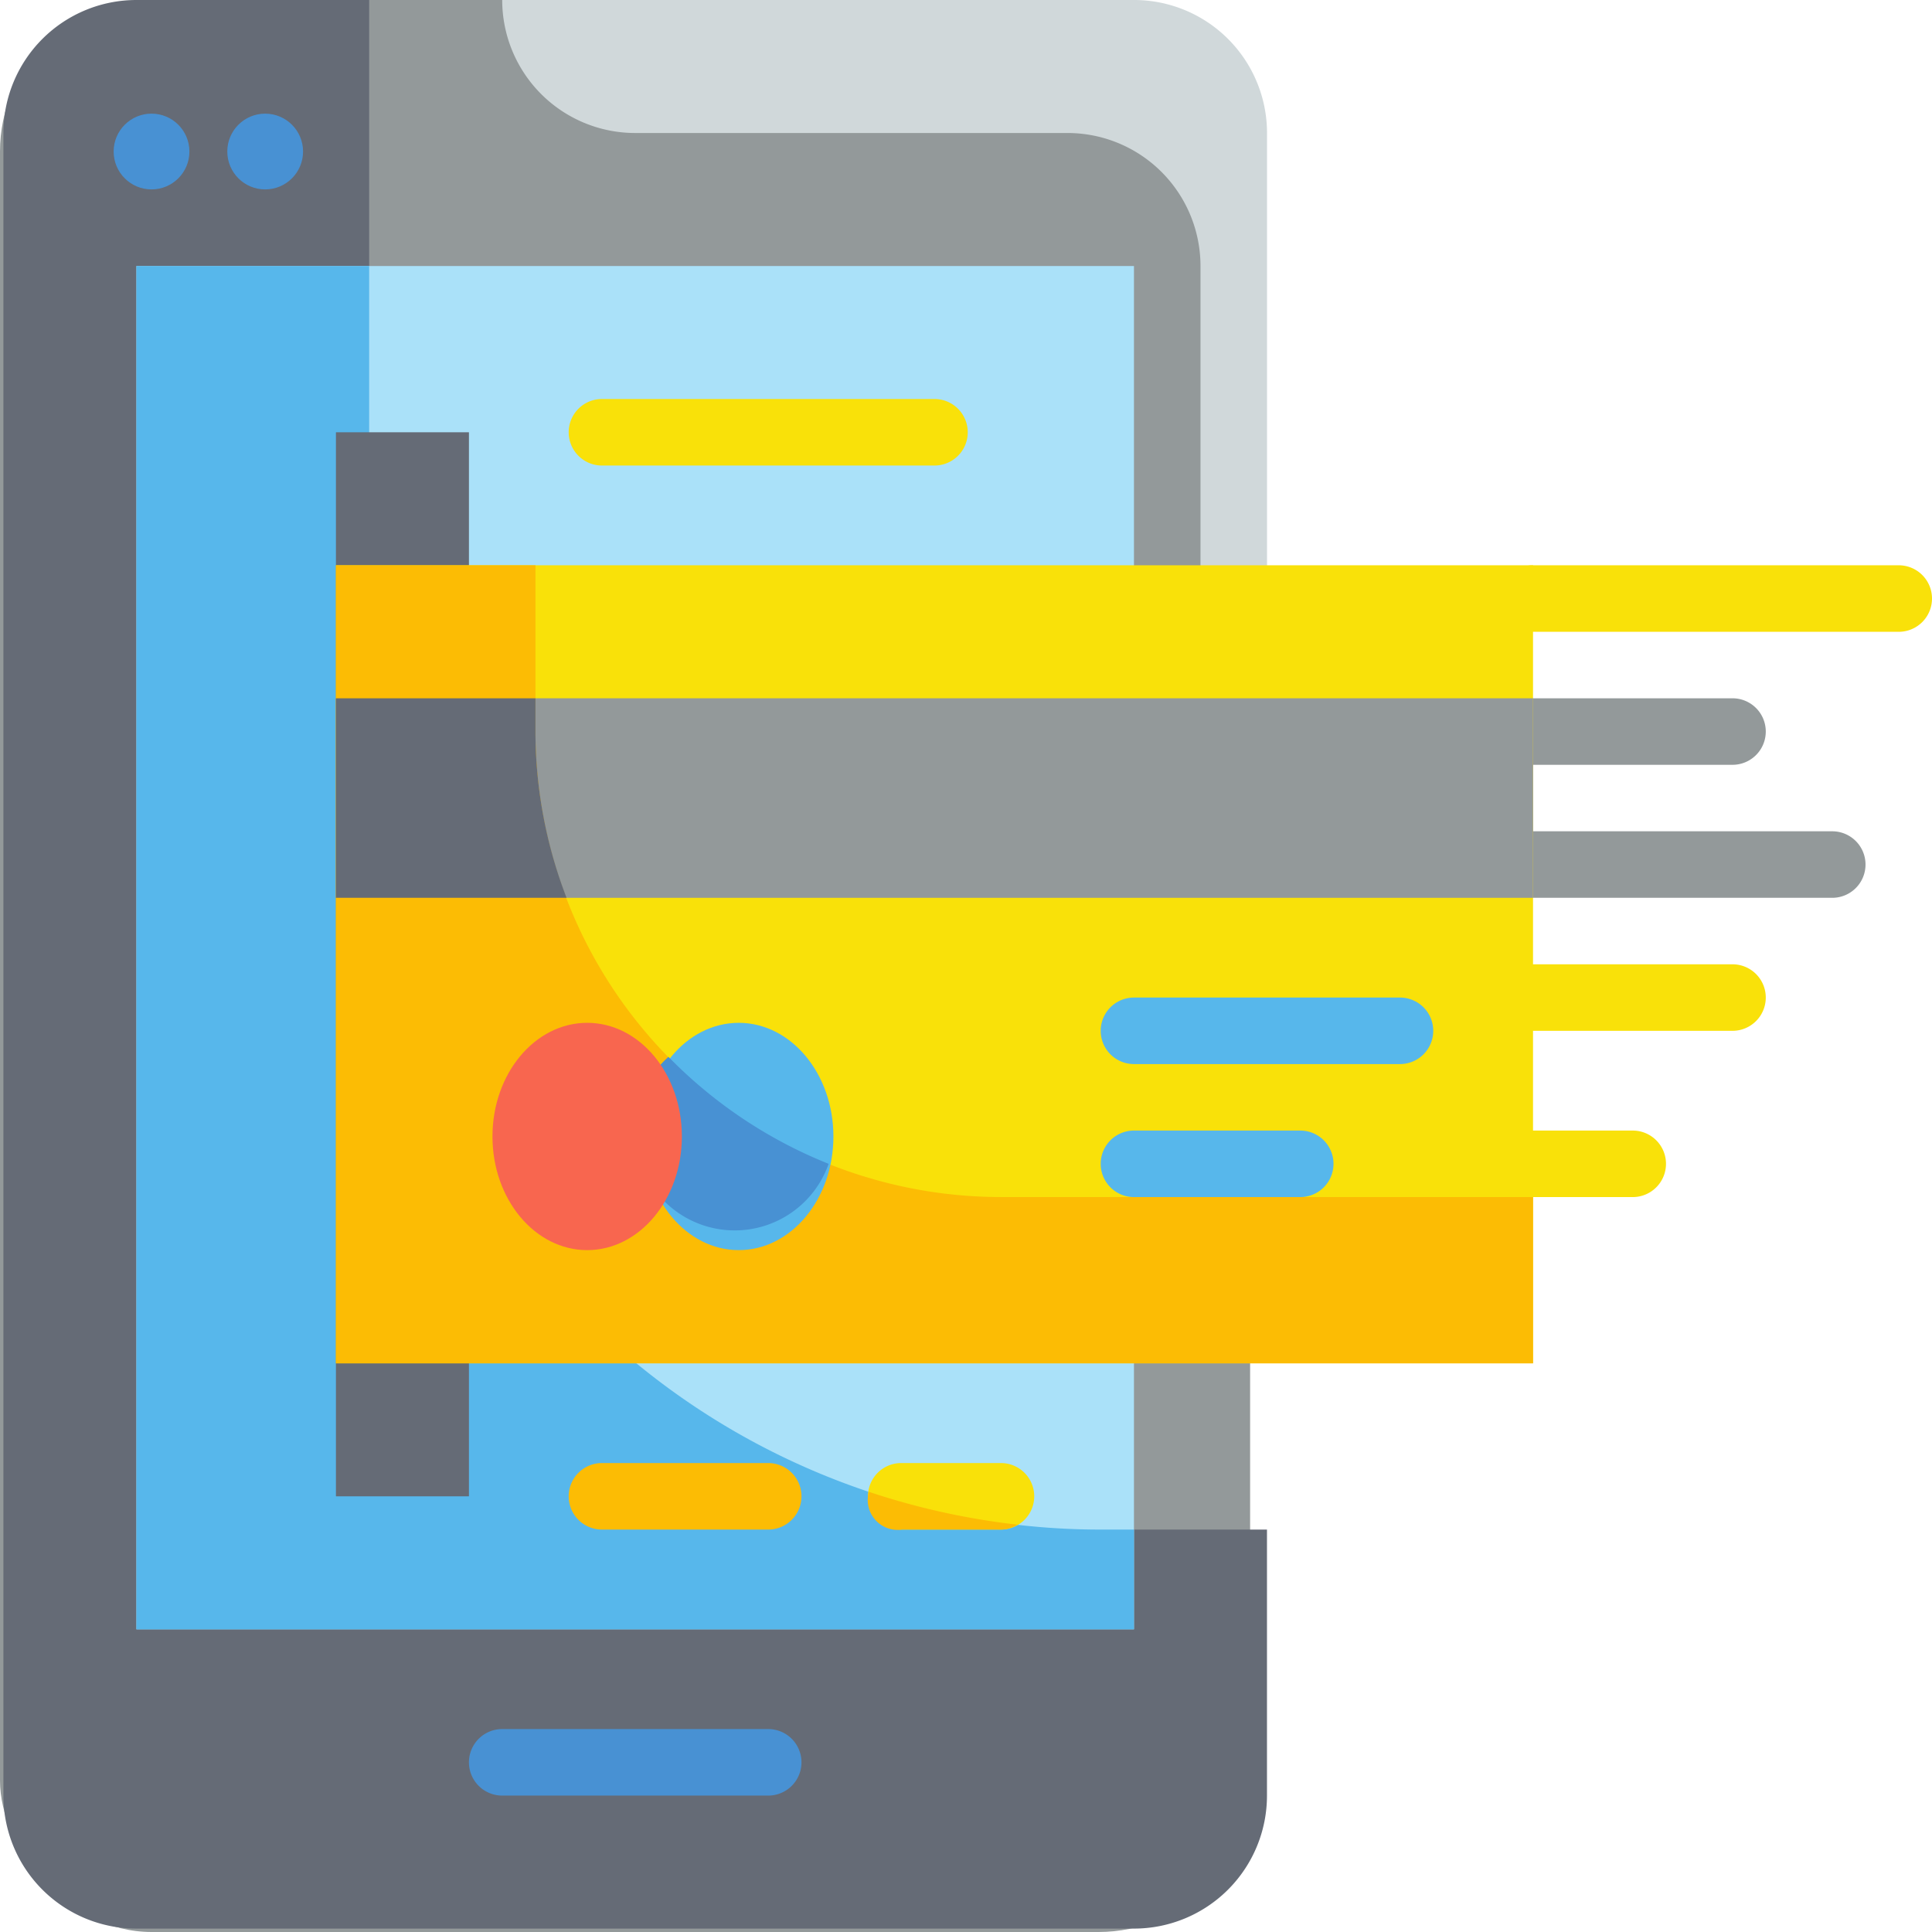 <svg xmlns="http://www.w3.org/2000/svg" width="51" height="51"><g transform="translate(-.08)"><rect width="33" height="51" rx="4" transform="translate(.08)" fill="#93999a"/><path d="M29.136 40.377A19.311 19.311 0 019.825 21.066V0H3.681A3.511 3.511 0 00.17 3.511V47.4a3.511 3.511 0 003.511 3.51h26.333a3.511 3.511 0 003.511-3.51v-7.023z" fill="#656b76"/><path d="M3.681 7.022h26.333V43.01H3.681z" fill="#aae1f9"/><path d="M13.337 0a3.511 3.511 0 003.511 3.511h11.411a3.511 3.511 0 013.511 3.511v21.066a1.756 1.756 0 001.756 1.756V3.511A3.511 3.511 0 0030.014 0z" fill="#d0d8da"/><path d="M30.014 40.377h-.878A19.311 19.311 0 019.825 21.066V7.022H3.681V43.01h26.333z" fill="#57b7eb"/><g transform="translate(8.948 11.411)"><path d="M41.254 5.267h-9.655a.878.878 0 110-1.756h9.655a.878.878 0 110 1.756z" fill="#f9e109"/><path d="M36.865 8.778h-5.266a.878.878 0 110-1.756h5.267a.878.878 0 110 1.756zM39.499 12.289h-7.9a.878.878 0 110-1.756h7.9a.878.878 0 110 1.756z" fill="#93999a"/><path d="M36.865 15.8h-5.266a.878.878 0 110-1.756h5.267a.878.878 0 110 1.756zM34.232 20.189h-2.633a.878.878 0 110-1.756h2.633a.878.878 0 110 1.756z" fill="#f9e109"/><path d="M0 0h3.511v28.088H0z" fill="#656b76"/><path d="M0 3.511h31.6v21.066H0z" fill="#f9e109"/><path d="M0 7.022h31.6v5.267H0z" fill="#93999a"/><path d="M5.267 7.9V3.511H0v21.066h31.6v-4.389H17.555A12.289 12.289 0 015.267 7.9z" fill="#fcbc04"/><path d="M5.267 7.9v-.878H0v5.267h6.088A12.228 12.228 0 015.267 7.9z" fill="#656b76"/><ellipse cx="2.5" cy="3" rx="2.5" ry="3" transform="translate(8.132 15.589)" fill="#57b7eb"/><path d="M7.9 18.433a2.627 2.627 0 005.106.878 12.289 12.289 0 01-4.228-2.824 2.615 2.615 0 00-.878 1.946z" fill="#4891d3"/><ellipse cx="2.5" cy="3" rx="2.5" ry="3" transform="translate(4.132 15.589)" fill="#f8664f"/><g fill="#57b7eb"><path d="M28.088 16.678h-7.022a.878.878 0 010-1.756h7.022a.878.878 0 110 1.756zM25.455 20.189h-4.389a.878.878 0 010-1.756h4.389a.878.878 0 010 1.756z"/></g></g><g transform="translate(3.005 3.005)" fill="#4891d3"><circle cx="1" cy="1" r="1" transform="translate(.075 -.005)"/><circle cx="1" cy="1" r="1" transform="translate(3.075 -.005)"/><path d="M17.354 44.394h-7.022a.878.878 0 110-1.756h7.022a.878.878 0 110 1.756z"/></g><path d="M24.747 12.289H15.97a.878.878 0 010-1.756h8.778a.878.878 0 110 1.756z" fill="#f9e109"/><path d="M20.359 40.377H15.97a.878.878 0 010-1.756h4.389a.878.878 0 110 1.756z" fill="#fcbc04"/><path d="M26.503 40.377H23.87a.878.878 0 110-1.756h2.633a.878.878 0 110 1.756z" fill="#f9e109"/><path d="M23.87 40.376h2.633a.85.85 0 00.43-.129 19.2 19.2 0 01-3.917-.867.79.79 0 00.854 1z" fill="#fcbc04"/></g></svg>
